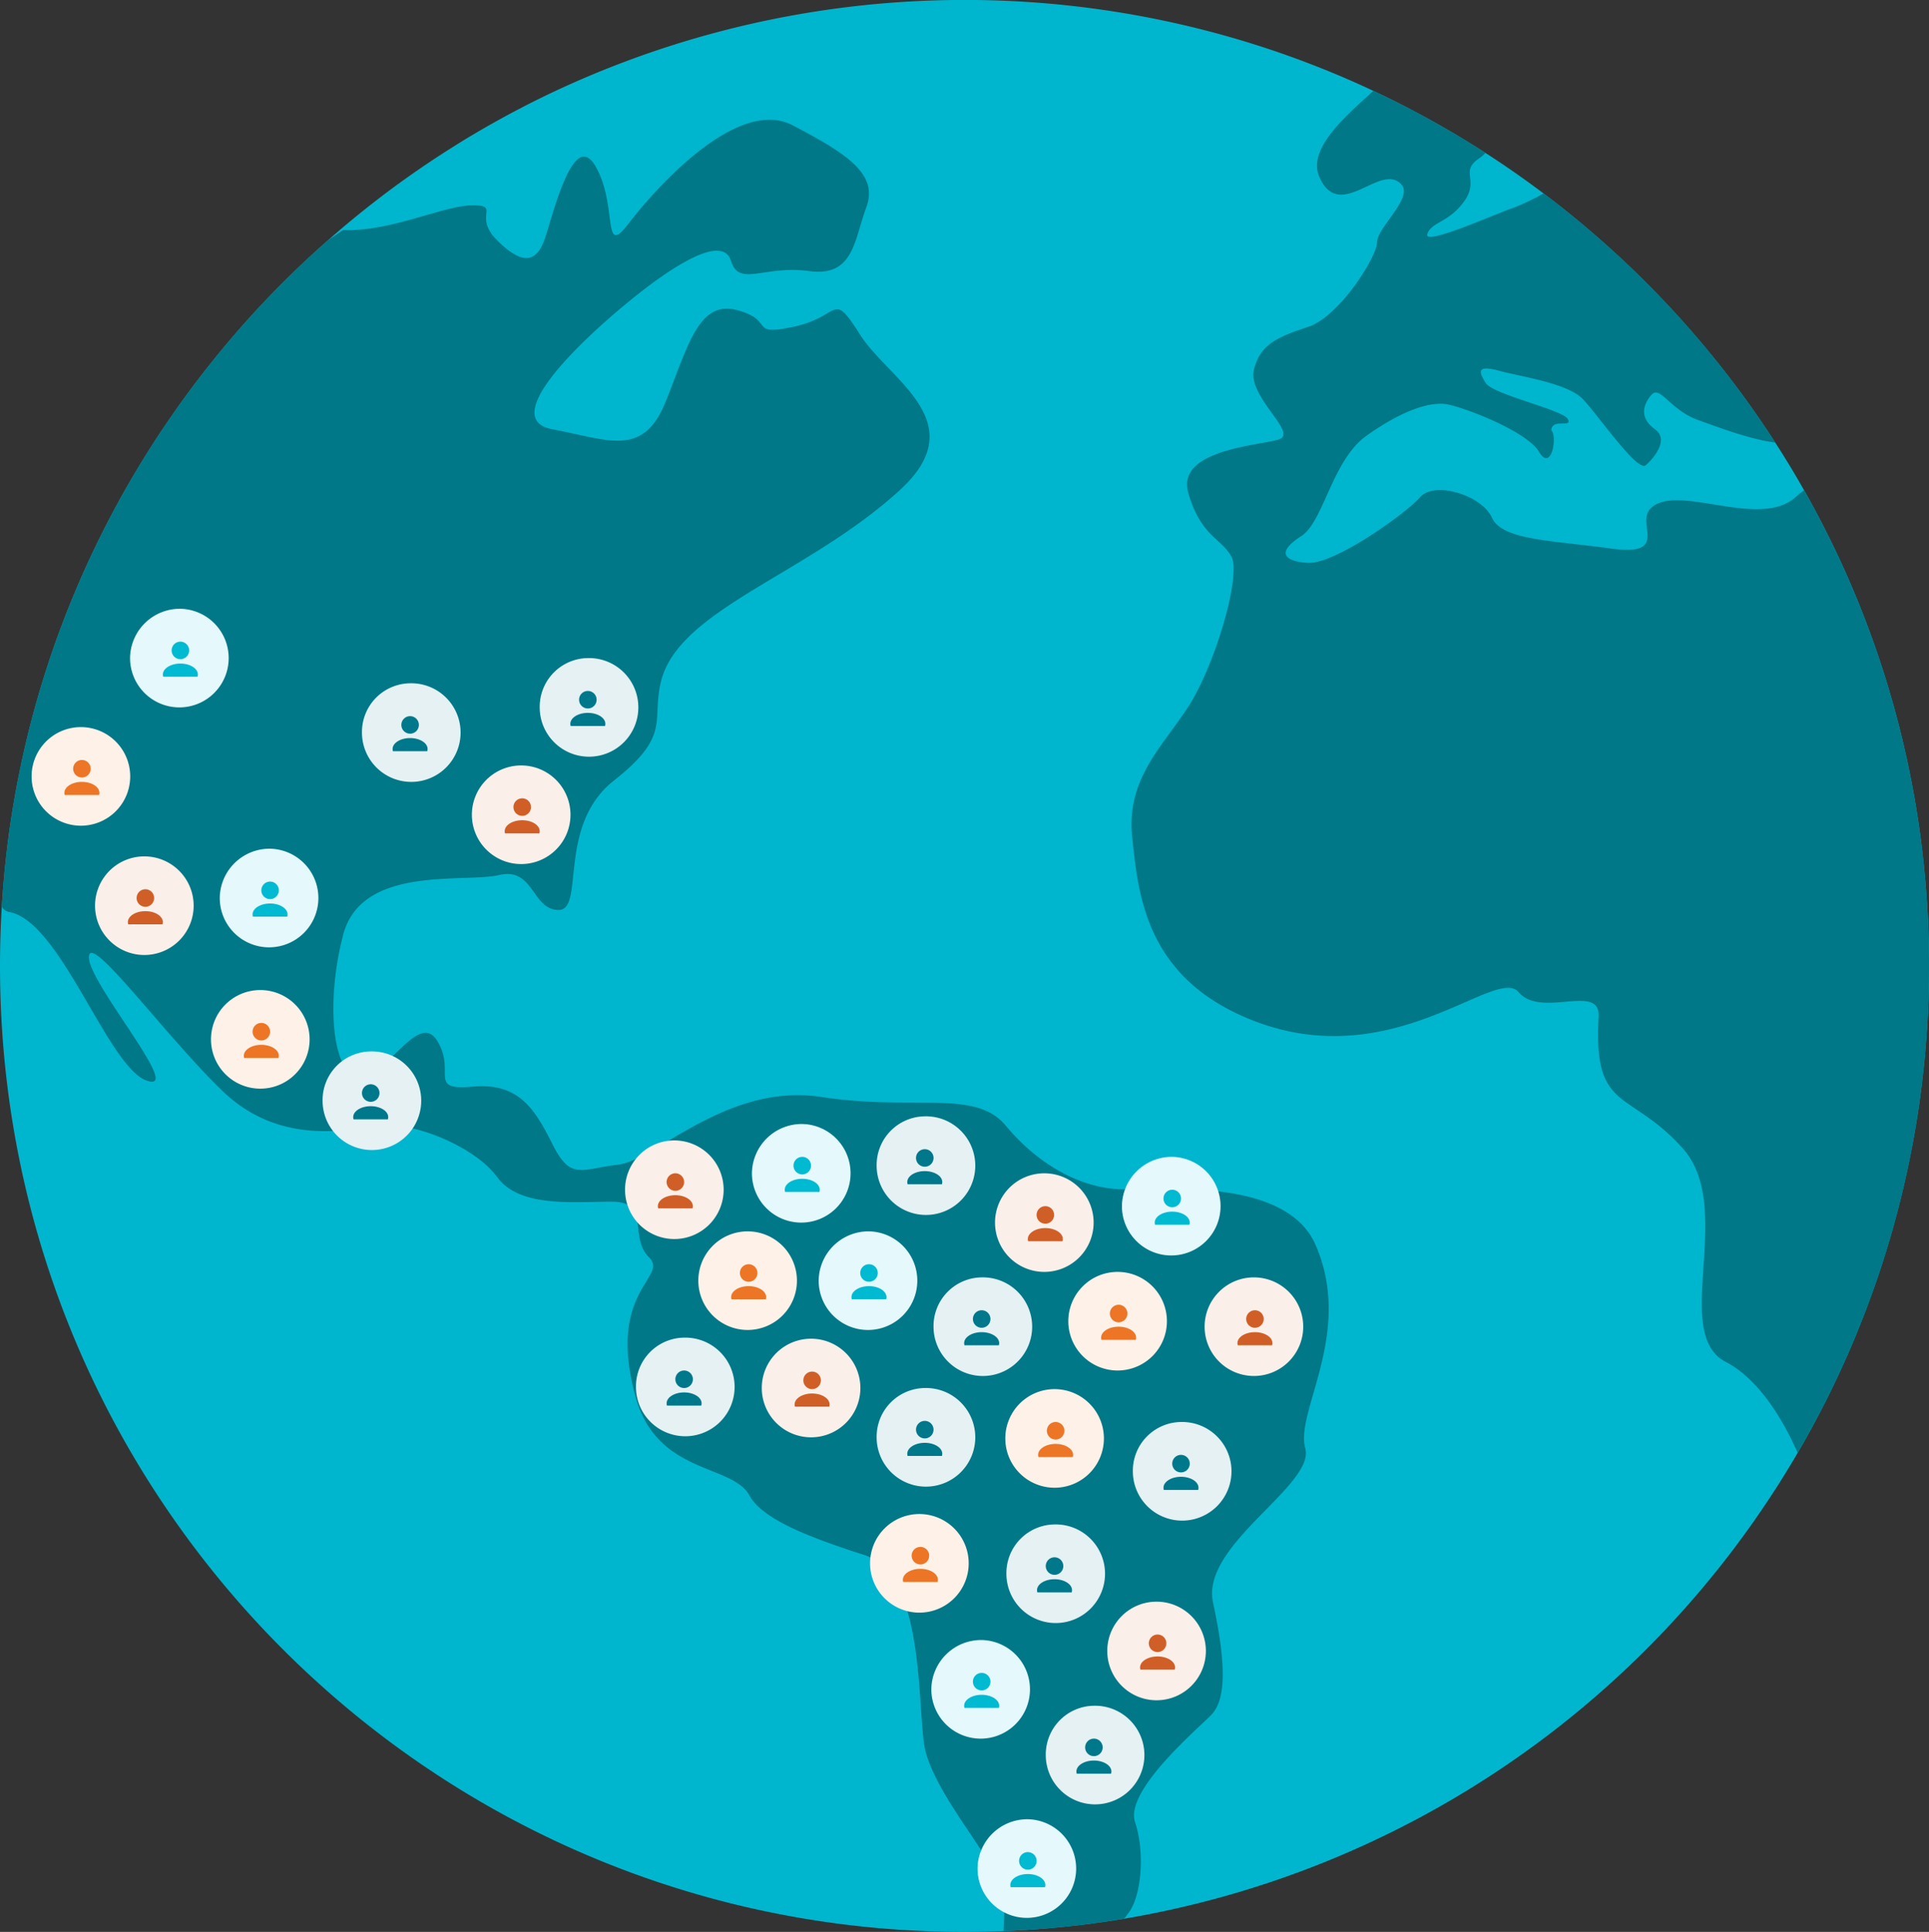 <svg xmlns="http://www.w3.org/2000/svg" xmlns:xlink="http://www.w3.org/1999/xlink" id="Group_1063" data-name="Group 1063" width="454.151" height="454.854" viewBox="0 0 454.151 454.854"><rect x="0" y="0" width="454.151" height="454.854" fill="#333333" stroke="none"/><defs><clipPath id="clip-path"><rect id="Rectangle_794" data-name="Rectangle 794" width="454.151" height="454.854" fill="none"/></clipPath></defs><g id="Group_1009" data-name="Group 1009" clip-path="url(#clip-path)"><path id="Path_732" data-name="Path 732" d="M454.15 227.43A227.324 227.324.0 01264.661 451.755c-2.255.371-4.515.717-6.785 1.018-.73.1-1.46.2-2.191.291-1.036.124-2.078.252-3.108.366-1.249.139-2.5.272-3.755.391q-6.224.592-12.543.85-4.573.178-9.2.183C101.673 454.854.0 353.035.0 227.43q0-7.041.425-13.971v0a226.978 226.978.0 015.812-39.164v0c.755-3.163 1.574-6.291 2.462-9.4q3.122-10.957 7.292-21.442c.508-1.271 1.021-2.535 1.549-3.79q1.576-3.781 3.286-7.482 2.56-5.559 5.413-10.956a229.062 229.062.0 0112.483-20.849h.005q1.132-1.675 2.289-3.331c.015-.025.034-.045.049-.07Q44.2 92.5 47.53 88.191c.459-.593.923-1.191 1.4-1.779a226.3 226.3.0 0118-20.207q5-4.981 10.293-9.641c.01-.005.015-.015.025-.02a226.883 226.883.0 0130.33-22.534c.577-.366 1.154-.722 1.736-1.077q4.041-2.454 8.186-4.745c2.788-1.542 5.62-3.029 8.468-4.457A227.35 227.35.0 01294.21 10.107q8.763 2.713 17.216 6.107 6.062 2.417 11.925 5.19c.341.152.686.316 1.017.474 1.332.628 2.644 1.27 3.957 1.927.824.41 1.643.825 2.457 1.251Q340.529 30.073 349.719 36q6.787 4.366 13.223 9.2c.153.118.316.232.474.346a228.661 228.661.0 0154.532 58.653q3.56 5.5 6.785 11.213a226.278 226.278.0 0129.229 102.739q.185 4.626.188 9.286" fill="#00b6ce"/><path id="Path_733" data-name="Path 733" d="M285.7 385.485c2.9 13.536 3.384 22.732-.482 26.6s-20.282 17.895-17.872 25.145 1.446 17.413-1.446 21.284c-.328.436-.7.935-1.113 1.473q-3.376.563-6.783 1.028c-.728.1-1.461.195-2.189.287-1.035.128-2.076.257-3.112.37-1.246.138-2.5.272-3.753.39q-6.222.586-12.54.842c.031-2.249.21-4.673.277-7.05.195-7.564-17.631-25.392-19.082-37.485s-.477-39.662-14-44.011-24.025-8.513-27.045-14.029c-4.1-7.492-21.728-4.832-26.8-23.215-6.958-25.228 7.967-28.052 3.137-32.884s.488-13.064-8.69-13.064-21.733 1.453-27.044-5.8-19.8-13.063-27.532-12.092S65.97 278.1 52.445 265.046 21.053 227.319 21.053 233.61s22.7 32.4 13.52 29.022C25.4 259.238 14.29 224.906 2.217 222.965A2.489 2.489.0 01.55 221.7v-.005a226.968 226.968.0 015.814-39.159v0q1.13-4.745 2.461-9.407 3.122-10.953 7.29-21.444c.508-1.268 1.021-2.531 1.548-3.79q1.577-3.782 3.287-7.482 2.568-5.561 5.414-10.952A229.312 229.312.0 0138.849 108.6h.005q1.13-1.672 2.286-3.328c.015-.026.036-.046.051-.072q3.13-4.46 6.466-8.766c.456-.6.923-1.191 1.394-1.781a226.63 226.63.0 0118.006-20.21q4.991-4.983 10.29-9.643l.025-.015 3.564-2.4c11.11.483 23.661-5.8 30.424-5.8s0 2.414 5.8 8.221 9.172 5.32 11.1.0 6.762-26.6 12.074-17.417 1.451 21.772 7.732 13.546 25.594-29.988 38.626-23.215 20.282 11.606 17.386 19.343-2.9 16.437-13.52 14.994-16.417 3.872-18.349-2.419-13.52.97-24.143 9.674-30.91 27.57-17.873 29.993 21.247 6.767 26.563-6.29 7.726-24.191 16.9-21.767 2.415 6.29 13.519 3.867 8.69-8.7 15.448 1.935 26.917 20.55 9.336 36.6c-21.887 19.99-52.152 28.052-56.243 45.146-2.225 9.254 2.482 12.571-11.044 23.215s-6.757 30.475-13.037 30.475-5.793-10.162-14-8.225-32.356-2.419-36.7 14.023-2.415 34.347 4.348 33.377 13.52-15.482 17.867-8.226-2.419 11.61 8.209 10.644 14.489 4.832 18.836 13.546c4.348 8.7 6.758 5.8 15.453 4.832s25.594-19.349 47.8-15.955 36.223-1.945 43.472 6.768 17.386 14.994 28.008 14.994 38.15-2.423 44.913 13.053c9.054 20.745-4.835 39.185-2.42 47.888S282.8 371.939 285.7 385.485" transform="translate(-0.125 -8.24)" fill="#007887"/><path id="Path_734" data-name="Path 734" d="M532.533 233.684a226.549 226.549.0 01-30.926 114.637c-3.445-7.856-9.162-17.376-16.929-21.413-13.033-6.767 2.42-36.272-10.141-50.3s-21.077-8.231-19.795-30.958c.461-8.1-13.52.483-18.837-5.807s-29.4 19.487-62.3 6.773c-25.435-9.833-27.2-29.505-28.65-43.046s6.445-20.8 12.9-30.471c6.47-9.679 12.853-31.441 10.438-35.8s-7.239-4.837-10.14-14.989 16.421-11.127 21.251-12.575-7.357-10.018-5.8-16.452c1.456-6.018 5.64-7.7 12.879-10.121s16.1-16.472 16.1-19.862 8.49-10.444 5.793-13.546c-4.824-5.556-14.453 8.951-19.313-1.689-2.964-6.485 5.4-13.869 12.669-20.416.338.154.687.318 1.015.477 1.333.626 2.646 1.268 3.958 1.925a227.032 227.032.0 0121.4 12.19 6.724 6.724.0 01-1.369 1.223c-4.829 3.153.0 5.084-3.619 10.162s-7.732 4.832-8.7 7.739 16.176-4.832 20.523-6.285A59 59 0 00441.8 51.8a228.5 228.5.0 0154.535 58.651c-5.829-.693-13.745-3.718-18.165-5.3-6.762-2.418-8.941-8.457-11.11-5.8s-2.415 5.556.959 7.979c3.389 2.419-.241 6.768-2.169 8.463s-11.1-11.61-14.719-15.477c-3.63-3.872-14.5-5.32-19.811-6.767s-4.824.236-3.132 2.9 18.1 6.285 19.314 8.462-3.866-.236-3.866 2.661c1.446 1.453.0 9.916-2.9 5.084s-16.888-10.162-21.241-11.127-11.11 1.458-19.318 7.255-10.147 20.314-15.443 23.7c-5.321 3.389-4.84 5.812 1.441 6.29s23.184-11.609 26.553-15.471c3.389-3.872 14.494-.488 16.908 4.832s14 5.32 28.009 7.256 5.844-5.849 9.284-9.371c6.116-6.27 25.492 5.012 34.176-2.716a23.773 23.773.0 012.015-1.628q4.522 7.987 8.408 16.366a226.276 226.276.0 0120.82 86.374q.069 1.733.113 3.472c.052 1.931.077 3.872.077 5.813" transform="translate(-78.382 -6.254)" fill="#007887"/><path id="Path_735" data-name="Path 735" d="M202.04 346.97a11.608 11.608.0 11-11.59 11.608 11.6 11.6.0 0111.59-11.608" transform="translate(-43.296 -78.463)" fill="#faefe9"/><path id="Path_736" data-name="Path 736" d="M205.177 356.97a2.064 2.064.0 11-2.061 2.064 2.062 2.062.0 012.061-2.064" transform="translate(-46.176 -80.724)" fill="#d05f27"/><path id="Path_737" data-name="Path 737" d="M208.609 366.732h-8.077a1.647 1.647.0 01-.083-.516c0-1.422 1.849-2.579 4.121-2.579s4.121 1.157 4.121 2.579a1.693 1.693.0 01-.083.516" transform="translate(-45.569 -82.232)" fill="#d05f27"/><path id="Path_738" data-name="Path 738" d="M378.641 388.637a11.608 11.608.0 11-11.59 11.608 11.6 11.6.0 0111.59-11.608" transform="translate(-83.444 -87.885)" fill="#faefe9"/><path id="Path_739" data-name="Path 739" d="M381.778 398.637a2.064 2.064.0 11-2.061 2.064 2.062 2.062.0 012.061-2.064" transform="translate(-86.323 -90.147)" fill="#d05f27"/><path id="Path_740" data-name="Path 740" d="M385.21 408.4h-8.077a1.649 1.649.0 01-.083-.516c0-1.422 1.849-2.579 4.121-2.579s4.121 1.157 4.121 2.579a1.692 1.692.0 01-.082.516" transform="translate(-85.717 -91.654)" fill="#d05f27"/><path id="Path_741" data-name="Path 741" d="M224.373 374.637a11.608 11.608.0 11-11.59 11.608 11.6 11.6.0 0111.59-11.608" transform="translate(-48.373 -84.719)" fill="#fdf1e8"/><path id="Path_742" data-name="Path 742" d="M227.51 384.637a2.064 2.064.0 11-2.061 2.064 2.062 2.062.0 012.061-2.064" transform="translate(-51.253 -86.981)" fill="#ec7625"/><path id="Path_743" data-name="Path 743" d="M230.942 394.4h-8.077a1.647 1.647.0 01-.083-.516c0-1.422 1.849-2.579 4.121-2.579s4.121 1.157 4.121 2.579a1.694 1.694.0 01-.083.516" transform="translate(-50.647 -88.488)" fill="#ec7625"/><path id="Path_744" data-name="Path 744" d="M240.964 341.97a11.61 11.61.0 11-11.847 11.608 11.73 11.73.0 0111.847-11.608" transform="translate(-52.086 -77.332)" fill="#e5f8fb"/><path id="Path_745" data-name="Path 745" d="M243.844 351.97a2.064 2.064.0 11-2.061 2.064 2.062 2.062.0 012.061-2.064" transform="translate(-54.966 -79.594)" fill="#00bad2"/><path id="Path_746" data-name="Path 746" d="M247.275 361.732H239.2a1.647 1.647.0 01-.083-.516c0-1.422 1.849-2.579 4.121-2.579s4.121 1.157 4.121 2.579a1.694 1.694.0 01-.083.516" transform="translate(-54.36 -81.101)" fill="#00bad2"/><path id="Path_747" data-name="Path 747" d="M261.3 374.637a11.61 11.61.0 11-11.847 11.608A11.73 11.73.0 01261.3 374.637" transform="translate(-56.709 -84.719)" fill="#e5f8fb"/><path id="Path_748" data-name="Path 748" d="M264.177 384.637a2.064 2.064.0 11-2.061 2.064 2.062 2.062.0 012.061-2.064" transform="translate(-59.588 -86.981)" fill="#00bad2"/><path id="Path_749" data-name="Path 749" d="M267.609 394.4h-8.077a1.648 1.648.0 01-.083-.516c0-1.422 1.849-2.579 4.121-2.579s4.121 1.157 4.121 2.579a1.694 1.694.0 01-.083.516" transform="translate(-58.982 -88.488)" fill="#00bad2"/><path id="Path_750" data-name="Path 750" d="M314.774 356.97a11.608 11.608.0 11-11.59 11.608 11.6 11.6.0 0111.59-11.608" transform="translate(-68.924 -80.724)" fill="#faefe9"/><path id="Path_751" data-name="Path 751" d="M317.911 366.97a2.064 2.064.0 11-2.061 2.064 2.062 2.062.0 012.061-2.064" transform="translate(-71.804 -82.986)" fill="#d05f27"/><path id="Path_752" data-name="Path 752" d="M321.343 376.732h-8.077a1.647 1.647.0 01-.083-.516c0-1.422 1.849-2.579 4.121-2.579s4.121 1.157 4.121 2.579a1.693 1.693.0 01-.083.516" transform="translate(-71.198 -84.493)" fill="#d05f27"/><path id="Path_753" data-name="Path 753" d="M243.706 407.3a11.608 11.608.0 11-11.59 11.608 11.6 11.6.0 0111.59-11.608" transform="translate(-52.768 -92.107)" fill="#faefe9"/><path id="Path_754" data-name="Path 754" d="M246.844 417.3a2.064 2.064.0 11-2.061 2.064 2.062 2.062.0 012.061-2.064" transform="translate(-55.648 -94.368)" fill="#d05f27"/><path id="Path_755" data-name="Path 755" d="M250.275 427.065H242.2a1.648 1.648.0 01-.083-.516c0-1.422 1.849-2.579 4.121-2.579s4.121 1.157 4.121 2.579a1.694 1.694.0 01-.083.516" transform="translate(-55.042 -95.875)" fill="#d05f27"/><path id="Path_756" data-name="Path 756" d="M337.107 386.97a11.608 11.608.0 11-11.59 11.608 11.6 11.6.0 0111.59-11.608" transform="translate(-74.002 -87.508)" fill="#fdf1e8"/><path id="Path_757" data-name="Path 757" d="M340.244 396.97a2.064 2.064.0 11-2.061 2.064 2.062 2.062.0 012.061-2.064" transform="translate(-76.881 -89.77)" fill="#ec7625"/><path id="Path_758" data-name="Path 758" d="M343.676 406.732H335.6a1.648 1.648.0 01-.083-.516c0-1.422 1.849-2.579 4.121-2.579s4.121 1.157 4.121 2.579a1.694 1.694.0 01-.083.516" transform="translate(-76.275 -91.277)" fill="#ec7625"/><path id="Path_759" data-name="Path 759" d="M317.907 422.637a11.608 11.608.0 11-11.59 11.608 11.6 11.6.0 0111.59-11.608" transform="translate(-69.637 -95.574)" fill="#fdf1e8"/><path id="Path_760" data-name="Path 760" d="M321.044 432.637a2.064 2.064.0 11-2.061 2.064 2.062 2.062.0 012.061-2.064" transform="translate(-72.516 -97.835)" fill="#ec7625"/><path id="Path_761" data-name="Path 761" d="M324.476 442.4H316.4a1.647 1.647.0 01-.083-.516c0-1.422 1.849-2.579 4.121-2.579s4.121 1.157 4.121 2.579a1.693 1.693.0 01-.083.516" transform="translate(-71.91 -99.343)" fill="#ec7625"/><path id="Path_762" data-name="Path 762" d="M276.706 460.637a11.608 11.608.0 11-11.59 11.608 11.6 11.6.0 0111.59-11.608" transform="translate(-60.27 -104.167)" fill="#fdf1e8"/><path id="Path_763" data-name="Path 763" d="M279.844 470.637a2.064 2.064.0 11-2.061 2.064 2.062 2.062.0 012.061-2.064" transform="translate(-63.15 -106.429)" fill="#ec7625"/><path id="Path_764" data-name="Path 764" d="M283.275 480.4H275.2a1.648 1.648.0 01-.083-.516c0-1.422 1.849-2.579 4.121-2.579s4.121 1.157 4.121 2.579a1.692 1.692.0 01-.083.516" transform="translate(-62.544 -107.936)" fill="#ec7625"/><path id="Path_765" data-name="Path 765" d="M353.7 351.97a11.61 11.61.0 11-11.847 11.608A11.73 11.73.0 01353.7 351.97" transform="translate(-77.715 -79.594)" fill="#e5f8fb"/><path id="Path_766" data-name="Path 766" d="M356.578 361.97a2.064 2.064.0 11-2.061 2.064 2.062 2.062.0 012.061-2.064" transform="translate(-80.594 -81.855)" fill="#00bad2"/><path id="Path_767" data-name="Path 767" d="M360.009 371.732h-8.077a1.647 1.647.0 01-.083-.516c0-1.422 1.849-2.579 4.121-2.579s4.121 1.157 4.121 2.579a1.692 1.692.0 01-.083.516" transform="translate(-79.988 -83.363)" fill="#00bad2"/><path id="Path_768" data-name="Path 768" d="M278.449 339.637a11.611 11.611.0 11-11.333 11.608 11.473 11.473.0 0111.333-11.608" transform="translate(-60.725 -76.805)" fill="#e5f1f3"/><path id="Path_769" data-name="Path 769" d="M281.177 349.637a2.064 2.064.0 11-2.061 2.064 2.062 2.062.0 012.061-2.064" transform="translate(-63.453 -79.066)" fill="#00788b"/><path id="Path_770" data-name="Path 770" d="M284.609 359.4h-8.077a1.647 1.647.0 01-.083-.516c0-1.422 1.849-2.579 4.121-2.579s4.121 1.157 4.121 2.579a1.7 1.7.0 01-.083.516" transform="translate(-62.847 -80.574)" fill="#00788b"/><path id="Path_771" data-name="Path 771" d="M295.782 388.637a11.611 11.611.0 11-11.333 11.608 11.473 11.473.0 0111.333-11.608" transform="translate(-64.665 -87.885)" fill="#e5f1f3"/><path id="Path_772" data-name="Path 772" d="M298.51 398.637a2.064 2.064.0 11-2.061 2.064 2.062 2.062.0 012.061-2.064" transform="translate(-67.393 -90.147)" fill="#00788b"/><path id="Path_773" data-name="Path 773" d="M301.942 408.4h-8.077a1.647 1.647.0 01-.083-.516c0-1.422 1.849-2.579 4.121-2.579s4.121 1.157 4.121 2.579a1.694 1.694.0 01-.083.516" transform="translate(-66.787 -91.654)" fill="#00788b"/><path id="Path_774" data-name="Path 774" d="M295.63 498.97a11.61 11.61.0 11-11.847 11.608A11.73 11.73.0 01295.63 498.97" transform="translate(-64.514 -112.836)" fill="#e5f8fb"/><path id="Path_775" data-name="Path 775" d="M298.51 508.97a2.064 2.064.0 11-2.061 2.064 2.062 2.062.0 012.061-2.064" transform="translate(-67.393 -115.097)" fill="#00bad2"/><path id="Path_776" data-name="Path 776" d="M301.942 518.732h-8.077a1.647 1.647.0 01-.083-.516c0-1.422 1.849-2.579 4.121-2.579s4.121 1.157 4.121 2.579a1.694 1.694.0 01-.083.516" transform="translate(-66.787 -116.605)" fill="#00bad2"/><path id="Path_777" data-name="Path 777" d="M309.7 553.5a11.61 11.61.0 11-11.847 11.608A11.73 11.73.0 01309.7 553.5" transform="translate(-67.712 -125.167)" fill="#e5f8fb"/><path id="Path_778" data-name="Path 778" d="M312.578 563.5a2.064 2.064.0 11-2.061 2.064 2.062 2.062.0 012.061-2.064" transform="translate(-70.592 -127.428)" fill="#00bad2"/><path id="Path_779" data-name="Path 779" d="M316.009 573.261h-8.077a1.647 1.647.0 01-.083-.516c0-1.422 1.849-2.579 4.121-2.579s4.121 1.157 4.121 2.579a1.692 1.692.0 01-.083.516" transform="translate(-69.985 -128.936)" fill="#00bad2"/><path id="Path_780" data-name="Path 780" d="M348.974 487.3a11.608 11.608.0 11-11.59 11.608 11.6 11.6.0 0111.59-11.608" transform="translate(-76.699 -110.198)" fill="#faefe9"/><path id="Path_781" data-name="Path 781" d="M352.111 497.3a2.064 2.064.0 11-2.061 2.064 2.062 2.062.0 012.061-2.064" transform="translate(-79.579 -112.459)" fill="#d05f27"/><path id="Path_782" data-name="Path 782" d="M355.543 507.065h-8.077a1.647 1.647.0 01-.083-.516c0-1.422 1.849-2.579 4.121-2.579s4.121 1.157 4.121 2.579a1.694 1.694.0 01-.083.516" transform="translate(-78.973 -113.966)" fill="#d05f27"/><path id="Path_783" data-name="Path 783" d="M317.983 463.8a11.611 11.611.0 11-11.333 11.608A11.473 11.473.0 01317.983 463.8" transform="translate(-69.712 -104.883)" fill="#e5f1f3"/><path id="Path_784" data-name="Path 784" d="M320.711 473.8a2.064 2.064.0 11-2.061 2.064 2.062 2.062.0 012.061-2.064" transform="translate(-72.441 -107.145)" fill="#00788b"/><path id="Path_785" data-name="Path 785" d="M324.142 483.565h-8.077a1.648 1.648.0 01-.083-.516c0-1.422 1.849-2.579 4.121-2.579s4.121 1.157 4.121 2.579a1.7 1.7.0 01-.083.516" transform="translate(-71.834 -108.652)" fill="#00788b"/><path id="Path_786" data-name="Path 786" d="M329.983 518.97a11.611 11.611.0 11-11.333 11.608 11.473 11.473.0 0111.333-11.608" transform="translate(-72.441 -117.359)" fill="#e5f1f3"/><path id="Path_787" data-name="Path 787" d="M332.711 528.97a2.063 2.063.0 11-2.061 2.064 2.062 2.062.0 012.061-2.064" transform="translate(-75.169 -119.62)" fill="#00788b"/><path id="Path_788" data-name="Path 788" d="M336.142 538.733h-8.077a1.649 1.649.0 01-.083-.516c0-1.422 1.849-2.579 4.121-2.579s4.121 1.157 4.121 2.579a1.694 1.694.0 01-.083.516" transform="translate(-74.562 -121.128)" fill="#00788b"/><path id="Path_789" data-name="Path 789" d="M278.449 422.3a11.611 11.611.0 11-11.333 11.608A11.473 11.473.0 01278.449 422.3" transform="translate(-60.725 -95.499)" fill="#e5f1f3"/><path id="Path_790" data-name="Path 790" d="M281.177 432.3a2.063 2.063.0 11-2.061 2.064 2.062 2.062.0 012.061-2.064" transform="translate(-63.453 -97.76)" fill="#00788b"/><path id="Path_791" data-name="Path 791" d="M284.609 442.065h-8.077a1.647 1.647.0 01-.083-.516c0-1.422 1.849-2.579 4.121-2.579s4.121 1.157 4.121 2.579a1.7 1.7.0 01-.083.516" transform="translate(-62.847 -99.268)" fill="#00788b"/><path id="Path_792" data-name="Path 792" d="M205.116 406.97a11.611 11.611.0 11-11.333 11.608 11.473 11.473.0 0111.333-11.608" transform="translate(-44.054 -92.031)" fill="#e5f1f3"/><path id="Path_793" data-name="Path 793" d="M207.844 416.97a2.064 2.064.0 11-2.061 2.064 2.062 2.062.0 012.061-2.064" transform="translate(-46.782 -94.293)" fill="#00788b"/><path id="Path_794" data-name="Path 794" d="M211.275 426.732H203.2a1.646 1.646.0 01-.083-.516c0-1.422 1.849-2.579 4.121-2.579s4.121 1.157 4.121 2.579a1.692 1.692.0 01-.083.516" transform="translate(-46.176 -95.8)" fill="#00788b"/><path id="Path_795" data-name="Path 795" d="M155.373 232.886a11.608 11.608.0 11-11.59 11.608 11.6 11.6.0 0111.59-11.608" transform="translate(-32.687 -52.664)" fill="#faefe9"/><path id="Path_796" data-name="Path 796" d="M158.51 242.886a2.064 2.064.0 11-2.061 2.064 2.062 2.062.0 012.061-2.064" transform="translate(-35.566 -54.926)" fill="#d05f27"/><path id="Path_797" data-name="Path 797" d="M161.942 252.647h-8.077a1.648 1.648.0 01-.083-.516c0-1.422 1.849-2.579 4.121-2.579s4.121 1.157 4.121 2.579a1.694 1.694.0 01-.083.516" transform="translate(-34.96 -56.433)" fill="#d05f27"/><path id="Path_798" data-name="Path 798" d="M21.216 221.219a11.608 11.608.0 11-11.59 11.608 11.6 11.6.0 0111.59-11.608" transform="translate(-2.188 -50.026)" fill="#fdf1e8"/><path id="Path_799" data-name="Path 799" d="M24.354 231.219a2.064 2.064.0 11-2.061 2.064 2.062 2.062.0 012.061-2.064" transform="translate(-5.068 -52.287)" fill="#ec7625"/><path id="Path_800" data-name="Path 800" d="M27.785 240.981H19.709a1.647 1.647.0 01-.083-.516c0-1.422 1.849-2.579 4.121-2.579s4.121 1.157 4.121 2.579a1.693 1.693.0 01-.083.516" transform="translate(-4.462 -53.795)" fill="#ec7625"/><path id="Path_801" data-name="Path 801" d="M51.474 185.219a11.61 11.61.0 11-11.847 11.608 11.73 11.73.0 0111.847-11.608" transform="translate(-9.009 -41.885)" fill="#e5f8fb"/><path id="Path_802" data-name="Path 802" d="M54.354 195.219a2.064 2.064.0 11-2.061 2.064 2.062 2.062.0 012.061-2.064" transform="translate(-11.888 -44.146)" fill="#00bad2"/><path id="Path_803" data-name="Path 803" d="M57.785 204.981H49.709a1.647 1.647.0 01-.083-.516c0-1.422 1.849-2.579 4.121-2.579s4.121 1.157 4.121 2.579a1.693 1.693.0 01-.083.516" transform="translate(-11.282 -45.654)" fill="#00bad2"/><path id="Path_804" data-name="Path 804" d="M78.807 258.219A11.61 11.61.0 1166.96 269.827a11.73 11.73.0 0111.847-11.608" transform="translate(-15.222 -58.393)" fill="#e5f8fb"/><path id="Path_805" data-name="Path 805" d="M81.687 268.219a2.064 2.064.0 11-2.061 2.064 2.062 2.062.0 012.061-2.064" transform="translate(-18.102 -60.654)" fill="#00bad2"/><path id="Path_806" data-name="Path 806" d="M85.119 277.981H77.043a1.648 1.648.0 01-.083-.516c0-1.422 1.849-2.579 4.121-2.579s4.121 1.157 4.121 2.579a1.693 1.693.0 01-.083.516" transform="translate(-17.496 -62.162)" fill="#00bad2"/><path id="Path_807" data-name="Path 807" d="M40.55 260.552A11.608 11.608.0 1128.96 272.16a11.6 11.6.0 0111.59-11.608" transform="translate(-6.584 -58.921)" fill="#faefe9"/><path id="Path_808" data-name="Path 808" d="M43.687 270.552a2.064 2.064.0 11-2.061 2.064 2.062 2.062.0 012.061-2.064" transform="translate(-9.463 -61.182)" fill="#d05f27"/><path id="Path_809" data-name="Path 809" d="M47.119 280.314H39.043a1.648 1.648.0 01-.083-.516c0-1.422 1.849-2.579 4.121-2.579S47.2 278.376 47.2 279.8a1.694 1.694.0 01-.083.516" transform="translate(-8.857 -62.69)" fill="#d05f27"/><path id="Path_810" data-name="Path 810" d="M75.883 301.219a11.608 11.608.0 11-11.59 11.608 11.6 11.6.0 0111.59-11.608" transform="translate(-14.616 -68.117)" fill="#fdf1e8"/><path id="Path_811" data-name="Path 811" d="M79.02 311.219a2.064 2.064.0 11-2.061 2.064 2.062 2.062.0 012.061-2.064" transform="translate(-17.496 -70.378)" fill="#ec7625"/><path id="Path_812" data-name="Path 812" d="M82.452 320.981H74.376a1.647 1.647.0 01-.083-.516c0-1.422 1.849-2.579 4.121-2.579s4.121 1.157 4.121 2.579a1.693 1.693.0 01-.083.516" transform="translate(-16.889 -71.886)" fill="#ec7625"/><path id="Path_813" data-name="Path 813" d="M121.626 207.886a11.611 11.611.0 11-11.333 11.608 11.473 11.473.0 0111.333-11.608" transform="translate(-25.074 -47.011)" fill="#e5f1f3"/><path id="Path_814" data-name="Path 814" d="M124.354 217.886a2.063 2.063.0 11-2.061 2.064 2.062 2.062.0 012.061-2.064" transform="translate(-27.802 -49.272)" fill="#00788b"/><path id="Path_815" data-name="Path 815" d="M127.785 227.647h-8.077a1.647 1.647.0 01-.083-.516c0-1.422 1.849-2.579 4.121-2.579s4.121 1.157 4.121 2.579a1.694 1.694.0 01-.083.516" transform="translate(-27.195 -50.78)" fill="#00788b"/><path id="Path_816" data-name="Path 816" d="M109.626 319.886a11.611 11.611.0 11-11.333 11.608 11.473 11.473.0 0111.333-11.608" transform="translate(-22.345 -72.338)" fill="#e5f1f3"/><path id="Path_817" data-name="Path 817" d="M112.354 329.886a2.064 2.064.0 11-2.061 2.064 2.062 2.062.0 012.061-2.064" transform="translate(-25.074 -74.6)" fill="#00788b"/><path id="Path_818" data-name="Path 818" d="M115.785 339.647h-8.077a1.648 1.648.0 01-.083-.516c0-1.422 1.849-2.579 4.121-2.579s4.121 1.157 4.121 2.579a1.694 1.694.0 01-.083.516" transform="translate(-24.467 -76.107)" fill="#00788b"/><path id="Path_819" data-name="Path 819" d="M175.782 200.219a11.611 11.611.0 11-11.333 11.608 11.473 11.473.0 0111.333-11.608" transform="translate(-37.385 -45.277)" fill="#e5f1f3"/><path id="Path_820" data-name="Path 820" d="M178.51 210.219a2.064 2.064.0 11-2.061 2.064 2.062 2.062.0 012.061-2.064" transform="translate(-40.113 -47.538)" fill="#00788b"/><path id="Path_821" data-name="Path 821" d="M181.942 219.981h-8.077a1.648 1.648.0 01-.083-.516c0-1.422 1.849-2.579 4.121-2.579s4.121 1.157 4.121 2.579a1.693 1.693.0 01-.083.516" transform="translate(-39.507 -49.046)" fill="#00788b"/><path id="Path_822" data-name="Path 822" d="M356.516 432.637a11.611 11.611.0 11-11.333 11.608 11.473 11.473.0 0111.333-11.608" transform="translate(-78.472 -97.835)" fill="#e5f1f3"/><path id="Path_823" data-name="Path 823" d="M359.244 442.637a2.064 2.064.0 11-2.061 2.064 2.062 2.062.0 012.061-2.064" transform="translate(-81.2 -100.097)" fill="#00788b"/><path id="Path_824" data-name="Path 824" d="M362.676 452.4H354.6a1.647 1.647.0 01-.083-.516c0-1.422 1.849-2.579 4.121-2.579s4.121 1.157 4.121 2.579a1.692 1.692.0 01-.083.516" transform="translate(-80.594 -101.604)" fill="#00788b"/></g></svg>
